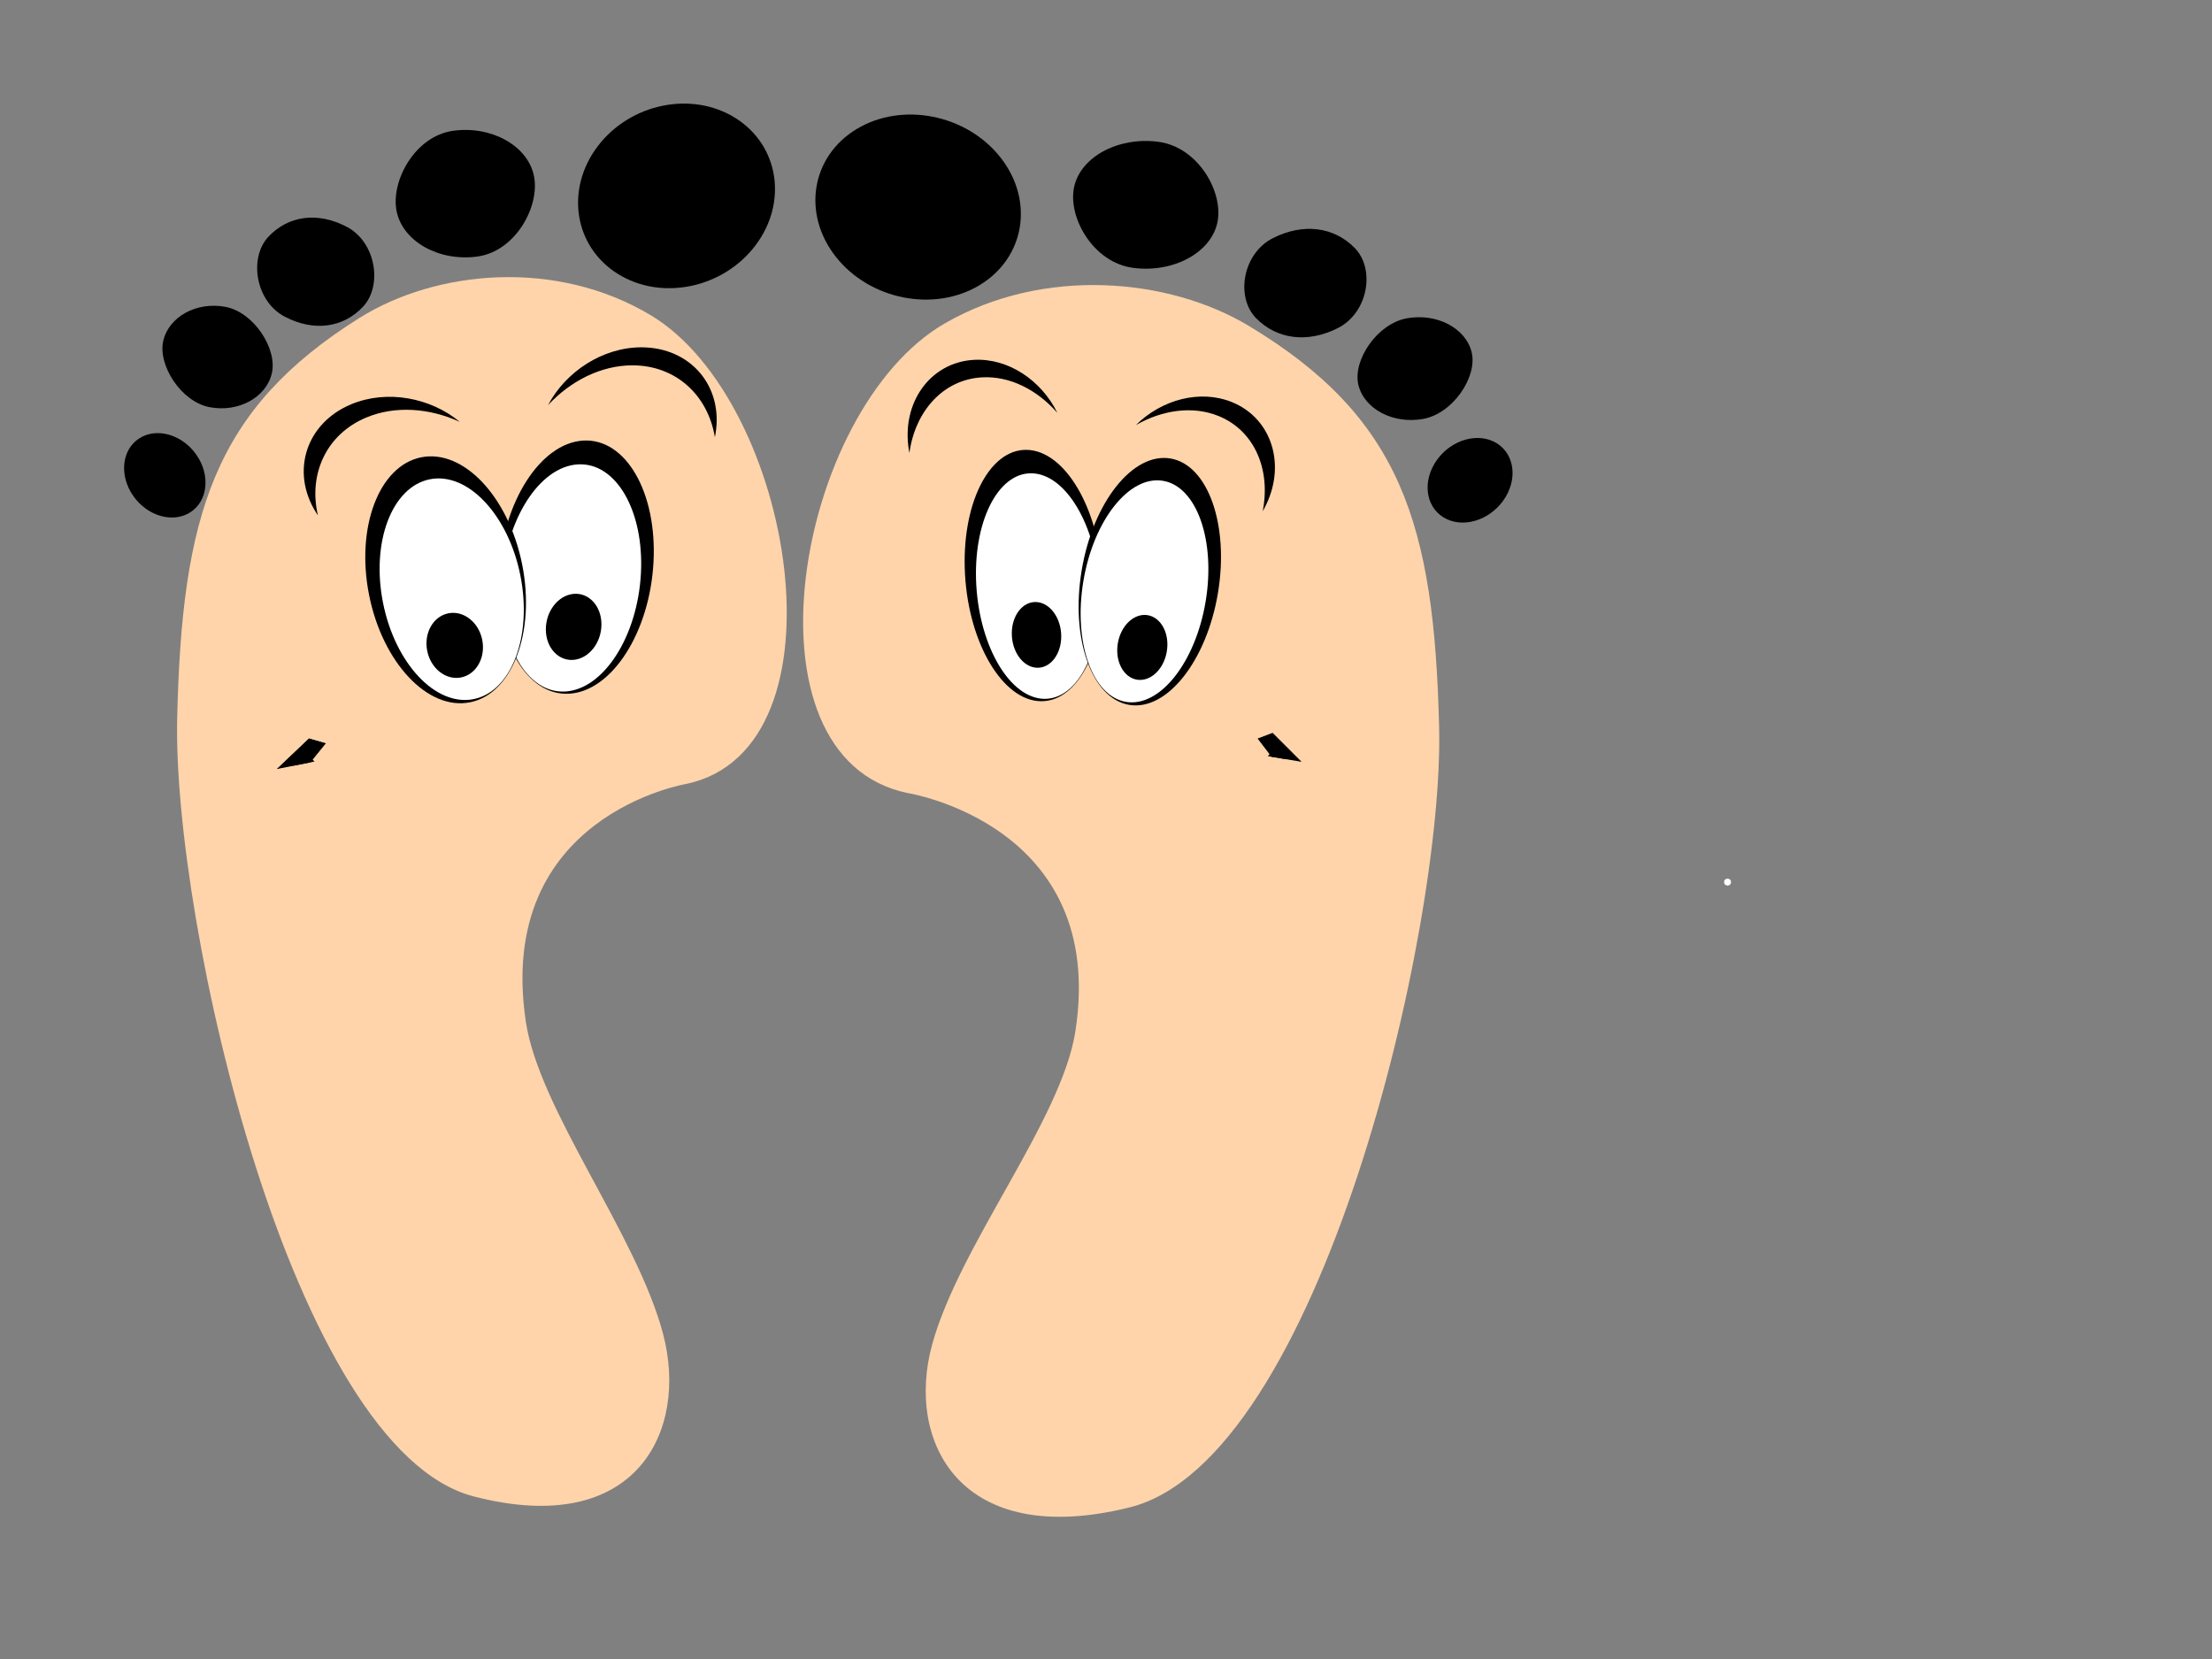<?xml version="1.0"?><svg width="640" height="480" xmlns="http://www.w3.org/2000/svg" xmlns:xlink="http://www.w3.org/1999/xlink">
 <rect width="100%" height="100%" fill="#808080" stroke="none"/>
 <title>Purple Happy feet</title>
 <defs>
  <symbol id="svg_35">
   <g id="svg_9">
    <g id="svg_10">
     <g id="svg_31" transform="matrix(-0.983, -0.182, -0.182, 0.983, 900.549, 88.851)">
      <path fill="#000000" fill-rule="evenodd" stroke-width="20" stroke-linecap="round" stroke-linejoin="round" stroke-miterlimit="4" stroke-dashoffset="2" d="m580.192,293.328c0,95.957 -35.225,173.746 -78.677,173.746c-43.452,0 -78.677,-77.789 -78.677,-173.746c0,-95.957 35.225,-173.746 78.677,-173.746c43.452,0 78.677,77.789 78.677,173.746z" id="svg_33"/>
      <path fill="#ffffff" fill-rule="evenodd" stroke-width="20" stroke-linecap="round" stroke-linejoin="round" stroke-miterlimit="4" stroke-dashoffset="2" d="m576.266,307.808c0,86.101 -31.607,155.9 -70.596,155.9c-38.989,0 -70.596,-69.799 -70.596,-155.9c0,-86.101 31.607,-155.9 70.596,-155.9c38.989,0 70.596,69.799 70.596,155.9z" id="svg_32"/>
     </g>
     <g id="svg_28">
      <path fill="#000000" fill-rule="evenodd" stroke-width="20" stroke-linecap="round" stroke-linejoin="round" stroke-miterlimit="4" stroke-dashoffset="2" d="m301.223,267.696c0,95.957 -35.225,173.746 -78.677,173.746c-43.452,0 -78.677,-77.789 -78.677,-173.746c0,-95.957 35.225,-173.746 78.677,-173.746c43.452,0 78.677,77.789 78.677,173.746z" id="svg_30"/>
      <path fill="#ffffff" fill-rule="evenodd" stroke-width="20" stroke-linecap="round" stroke-linejoin="round" stroke-miterlimit="4" stroke-dashoffset="2" d="m297.297,282.175c0,86.101 -31.607,155.9 -70.596,155.9c-38.989,0 -70.596,-69.799 -70.596,-155.9c0,-86.101 31.607,-155.9 70.596,-155.9c38.989,0 70.596,69.799 70.596,155.9z" id="svg_29"/>
     </g>
     <path fill="#000000" fill-rule="evenodd" stroke-width="20" stroke-linecap="round" stroke-linejoin="round" stroke-miterlimit="4" stroke-dashoffset="2" id="svg_27" d="m246.904,359.62c0.005,25.111 -12.66,45.472 -28.284,45.472c-15.625,0 -28.289,-20.361 -28.284,-45.472c-0.005,-25.111 12.66,-45.472 28.284,-45.472c15.625,0 28.289,20.361 28.284,45.472z"/>
     <path fill="#000000" fill-rule="evenodd" stroke-width="20" stroke-linecap="round" stroke-linejoin="round" stroke-miterlimit="4" stroke-dashoffset="2" id="svg_26" d="m367.844,370.648c-3.508,24.865 -18.897,43.253 -34.368,41.067c-15.471,-2.186 -25.162,-24.119 -21.644,-48.982c3.508,-24.865 18.897,-43.253 34.368,-41.067c15.471,2.186 25.162,24.119 21.644,48.982z"/>
     <path fill="#000000" fill-rule="evenodd" stroke-width="20" stroke-linecap="round" stroke-linejoin="round" stroke-miterlimit="4" stroke-dashoffset="2" d="m163.763,2.569c-48.366,13.387 -73.463,75.371 -56.026,138.37c0.385,1.39 0.791,2.771 1.21,4.139c-1.415,-58.939 24.286,-108.481 67.234,-120.368c30.986,-8.576 64.361,4.302 91.467,31.384c-24.276,-41.184 -65.659,-64.105 -103.886,-53.525z" id="svg_15"/>
     <path fill="#000000" fill-rule="evenodd" stroke-width="20" stroke-linecap="round" stroke-linejoin="round" stroke-miterlimit="4" stroke-dashoffset="2" d="m462.013,3.777c48.366,13.387 73.463,75.371 56.026,138.37c-0.385,1.39 -0.791,2.771 -1.21,4.139c1.415,-58.939 -24.286,-108.481 -67.234,-120.368c-30.986,-8.576 -64.361,4.302 -91.467,31.384c24.276,-41.184 65.659,-64.105 103.886,-53.525z" id="svg_14"/>
     <g id="svg_11">
      <path fill="#000000" fill-rule="evenodd" stroke-width="20" stroke-linecap="round" stroke-linejoin="round" stroke-miterlimit="4" stroke-dashoffset="2" id="svg_13" d="m235.537,520.261c-35.804,25.169 -80.793,32.341 -120.641,14.978c-27.768,-12.099 -48.514,-34.127 -60.542,-61.054c-6.15,2.262 -12.468,4.084 -18.882,5.5c11.393,30.276 33.285,55.323 63.559,68.514c46.003,20.045 98.84,7.35 136.506,-27.938z"/>
      <path fill="#000000" fill-rule="evenodd" stroke="#000000" stroke-width="1px" id="svg_12" d="m56.214,447.566l15,10.714l-49.286,56.429l-21.429,-18.571l55.714,-48.571z"/>
     </g>
    </g>
   </g>
  </symbol>
 </defs>
 <g>
  <title>Layer 1</title>
  <path id="svg_2" d="m218.578,71.003c-9.407,12.447 -27.258,16.124 -39.869,8.213c-12.612,-7.91 -15.21,-24.413 -5.802,-36.86c9.407,-12.447 27.257,-16.123 39.869,-8.213c12.611,7.91 15.209,24.413 5.802,36.859z" fill="#000000"/>
  <path id="svg_3" d="m138.151,74.217c-11.084,1.533 -21.552,-4.293 -23.38,-13.014c-1.829,-8.721 5.247,-21.828 16.33,-23.361c11.084,-1.534 21.552,4.293 23.38,13.014c1.829,8.721 -5.247,21.828 -16.33,23.361z" fill="#000000"/>
  <path id="svg_4" d="m105.002,88.775c-5.764,6.085 -14.211,7.256 -22.651,2.828c-8.44,-4.428 -10.425,-17.058 -4.661,-23.144c5.764,-6.085 14.21,-7.256 22.651,-2.828c8.44,4.428 10.425,17.058 4.661,23.143z" fill="#000000"/>
  <path id="svg_5" d="m78.663,107.966c-1.607,7.004 -9.649,11.417 -17.963,9.855c-8.314,-1.562 -15.073,-12.184 -13.467,-19.188c1.607,-7.004 9.649,-11.417 17.963,-9.855c8.314,1.562 15.074,12.184 13.467,19.188z" fill="#000000"/>
  <path id="svg_6" d="m56.835,131.601c4.096,5.896 3.317,13.329 -1.738,16.601c-5.055,3.271 -12.473,1.144 -16.568,-4.753c-4.095,-5.896 -3.317,-13.329 1.739,-16.6c5.055,-3.271 12.473,-1.144 16.568,4.753z" fill="#000000"/>
  <a xlink:href="http://" id="svg_7" fill="#ff007f">
   <path id="svg_1" d="m198.674,226.793c47.714,-10.256 30.937,-110.759 -10.342,-135.555c-27.347,-16.428 -62.089,-13.183 -84.335,0.756c-42.197,26.438 -51.373,57.091 -52.731,115.84c-1.358,58.75 33.158,211.473 85.796,225.128c47.083,12.214 62.178,-18.952 54.797,-46.981c-7.584,-28.793 -35.882,-64.792 -39.716,-90.362c-8.958,-59.748 46.531,-68.826 46.531,-68.826l0,0l0,0z" fill="#ffd4aa"/>
  </a>
  <path d="m241.816,74.274c9.815,12.477 28.44,16.163 41.598,8.233c13.159,-7.93 15.869,-24.473 6.054,-36.951c-9.815,-12.477 -28.439,-16.163 -41.598,-8.233c-13.158,7.93 -15.869,24.473 -6.054,36.95z" fill="#000000" id="svg_18"/>
  <path d="m327.818,77.496c11.565,1.536 22.486,-4.304 24.394,-13.046c1.908,-8.742 -5.474,-21.882 -17.039,-23.419c-11.564,-1.538 -22.486,4.304 -24.394,13.046c-1.908,8.742 5.475,21.882 17.039,23.419z" fill="#000000" id="svg_19"/>
  <path d="m363.448,92.09c6.014,6.1 14.827,7.274 23.633,2.835c8.806,-4.439 10.877,-17.1 4.863,-23.201c-6.014,-6.1 -14.827,-7.274 -23.633,-2.835c-8.806,4.439 -10.877,17.1 -4.863,23.2z" fill="#000000" id="svg_20"/>
  <path d="m393.015,111.328c1.676,7.022 10.067,11.445 18.742,9.88c8.675,-1.566 15.727,-12.214 14.051,-19.236c-1.676,-7.022 -10.067,-11.445 -18.742,-9.88c-8.674,1.566 -15.728,12.214 -14.051,19.236z" fill="#000000" id="svg_21"/>
  <path d="m415.791,133.019c-4.273,5.911 -3.461,13.362 1.813,16.642c5.274,3.279 13.014,1.147 17.287,-4.765c4.273,-5.911 3.46,-13.362 -1.814,-16.641c-5.274,-3.279 -13.014,-1.147 -17.286,4.764z" fill="#000000" id="svg_22"/>
  <a xlink:href="http://" id="svg_23" fill="#ff007f">
   <path d="m262.584,229.448c-49.784,-10.281 -32.279,-111.032 10.79,-135.889c28.533,-16.468 64.781,-13.215 87.992,0.758c44.027,26.504 53.6,57.232 55.017,116.126c1.417,58.894 -34.595,211.993 -89.515,225.682c-49.126,12.245 -64.875,-18.999 -57.173,-47.097c7.912,-28.864 37.437,-64.951 41.437,-90.584c9.347,-59.896 -48.548,-68.996 -48.548,-68.996l0,0l0,0z" fill="#ffd4aa" id="svg_24"/>
  </a>
  <ellipse fill="#ffffff" cx="499.833" cy="255.217" id="svg_166" rx="1" ry="1"/>
  <use x="188.23" y="338.117" transform="rotate(-11.265, 140.572, 168.169) matrix(0.287, 9.68063e-10, -2.17026e-09, 0.208, 11.349, 39.479)" xlink:href="#svg_35" id="svg_36"/>
  <use id="svg_37" x="214.228" y="208.57" transform="rotate(9.494, 322.126, 169.162) matrix(-0.254, 5.32237e-10, 1.27678e-09, 0.208, 443.33, 67.505)" xlink:href="#svg_35"/>
 </g>
</svg>